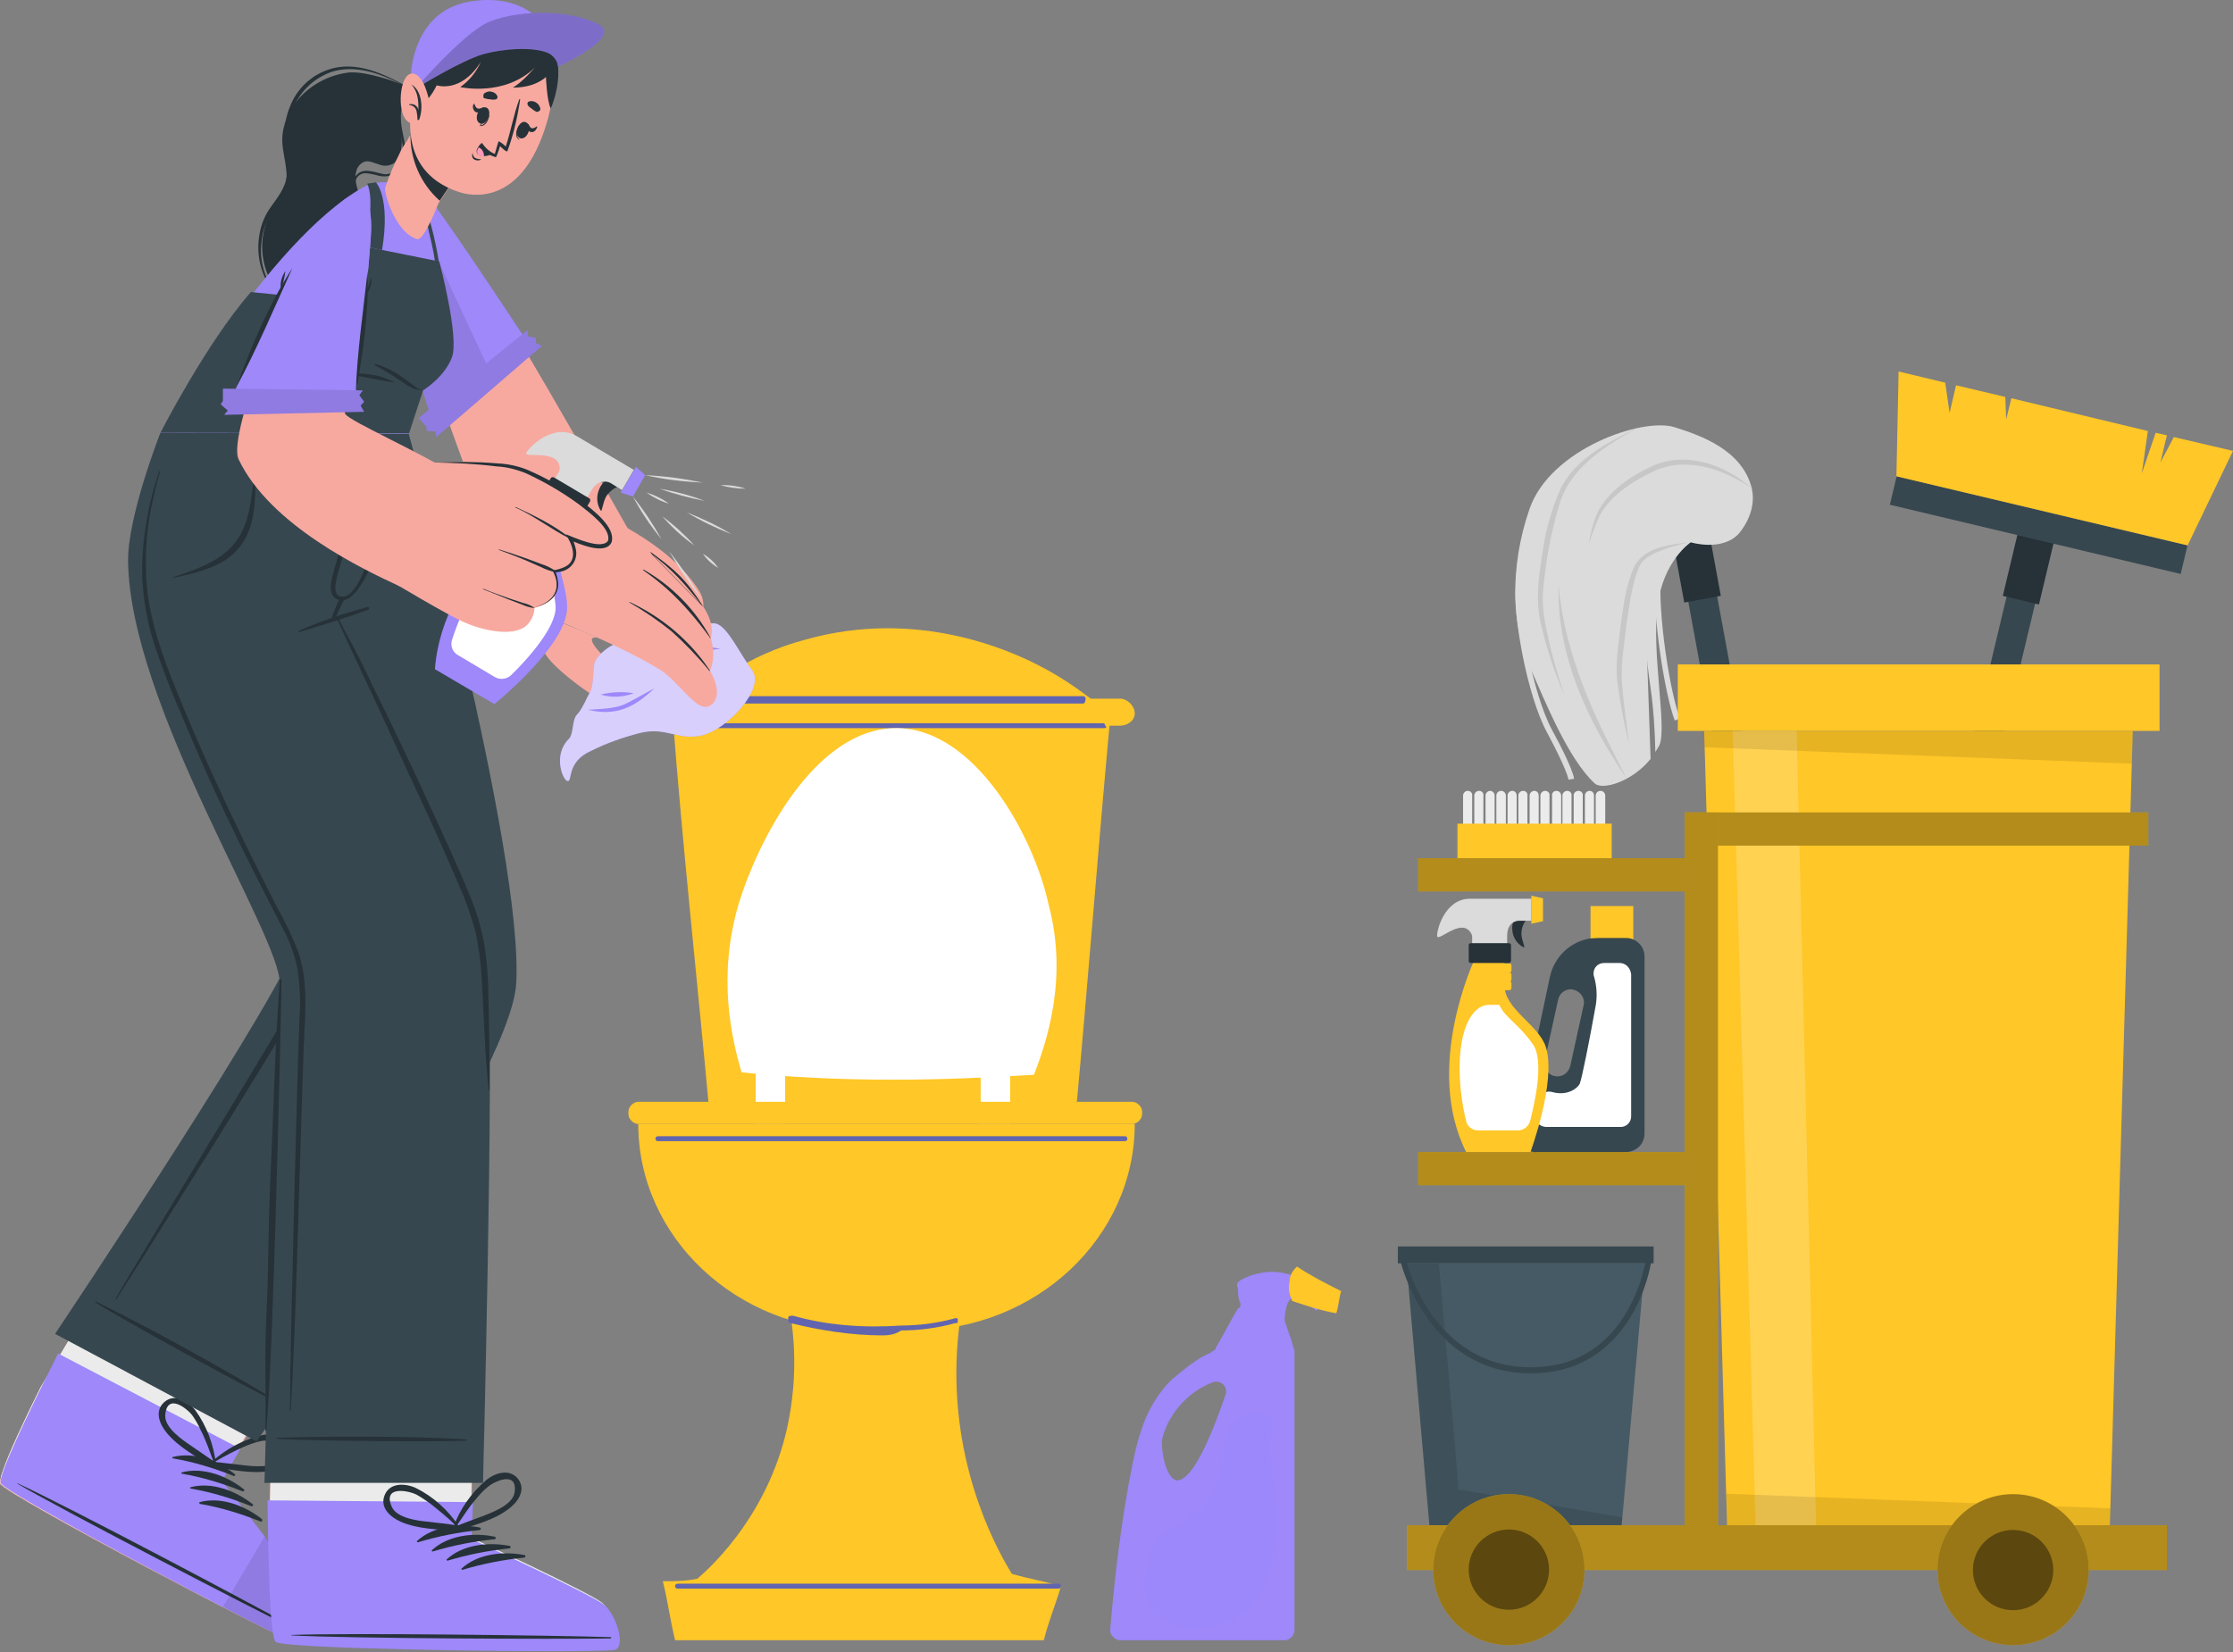 <svg xmlns="http://www.w3.org/2000/svg" width="631" height="467" viewBox="0 0 631 467" fill="none"><rect x="0" y="0" width="631" height="467" fill="#808080" stroke="none"/><path d="M200.499 314.907H303.988C307.461 277.383 310.239 240.554 313.712 203.031C272.733 203.031 231.06 202.336 190.081 202.336C192.859 239.165 197.026 276.688 200.499 314.907Z" fill="#FFC727"></path><path d="M187.303 205.115H316.49C318.574 205.115 320.657 203.725 320.657 201.641C320.657 199.556 318.574 197.471 316.49 197.471H187.303C185.219 197.471 183.135 198.861 183.135 200.946C183.135 203.031 185.219 205.115 187.303 205.115Z" fill="#FFC727"></path><path d="M311.628 200.251C307.461 196.777 301.21 191.912 292.875 187.743C285.929 184.269 259.536 171.761 227.587 180.794C211.612 184.964 199.805 193.997 192.859 200.251H311.628Z" fill="#FFC727"></path><path d="M281.068 341.312C276.9 349.651 272.038 362.854 270.649 378.836C267.871 411.496 280.373 435.817 285.929 444.85C290.791 446.24 294.959 446.935 299.821 448.324C298.431 453.189 296.348 458.053 294.959 463.612C260.231 463.612 225.503 463.612 190.775 463.612C189.386 458.053 188.692 452.494 187.303 446.935C190.775 446.935 193.554 446.935 197.026 446.24C201.194 442.765 219.252 426.088 223.419 398.293C228.281 367.023 214.39 344.092 211.612 339.923C235.227 340.618 258.147 341.312 281.068 341.312Z" fill="#FFC727"></path><path d="M299.126 449.019H191.47C190.775 449.019 190.775 448.324 190.775 448.324C190.775 447.63 191.47 447.63 191.47 447.63H299.126C299.821 447.63 299.821 448.324 299.821 448.324C299.821 448.324 299.821 449.019 299.126 449.019Z" fill="#6165AF"></path><path d="M277.118 317.595H285.453V301.613H277.118V317.595Z" fill="white"></path><path d="M213.535 317.595H221.869V301.613H213.535V317.595Z" fill="white"></path><path d="M311.628 205.81H194.943C194.248 205.81 194.248 205.81 194.248 205.115C194.248 204.42 194.943 204.42 194.943 204.42H311.628C312.323 204.42 312.323 205.115 312.323 205.115C313.017 205.81 312.323 205.81 311.628 205.81Z" fill="#6165AF"></path><path d="M306.072 198.861H199.11C198.415 198.861 198.415 198.166 198.415 198.166C198.415 198.166 198.415 196.777 199.11 196.777H306.072C306.766 196.777 306.766 197.472 306.766 197.472C306.766 197.472 306.766 198.861 306.072 198.861Z" fill="#6165AF"></path><path d="M208.834 255.147C202.583 275.993 206.75 293.365 209.528 303.094C222.725 304.483 237.311 305.178 252.591 305.178C267.177 305.178 280.373 304.483 292.181 303.789C295.653 294.755 301.904 276.688 296.348 255.842C292.181 236.385 275.511 205.81 253.285 205.81C229.671 205.81 213.696 239.164 208.834 255.147Z" fill="white"></path><path d="M180.357 317.686H319.963C321.352 317.686 322.741 316.297 322.741 314.907V314.212C322.741 312.822 321.352 311.432 319.963 311.432H180.357C178.968 311.432 177.579 312.822 177.579 314.212V314.907C177.579 316.297 178.968 317.686 180.357 317.686Z" fill="#FFC727"></path><path d="M320.657 317.686C320.657 349.651 292.875 376.057 258.147 376.057H242.867C208.139 376.057 180.357 349.651 180.357 317.686H320.657Z" fill="#FFC727"></path><path d="M249.118 377.446C240.783 377.446 231.754 376.057 223.419 373.972C222.725 373.972 222.725 373.277 222.725 372.582C222.725 371.887 223.419 371.887 224.114 371.887C233.838 374.667 244.256 375.362 254.674 374.667C259.536 374.667 265.093 373.972 269.955 372.582C270.649 372.582 270.649 372.582 270.649 373.277C270.649 373.972 270.649 373.972 269.955 373.972C265.093 375.362 259.536 376.057 254.674 376.057C252.591 377.446 250.507 377.446 249.118 377.446Z" fill="#6165AF"></path><path d="M317.879 322.55H185.913C185.219 322.55 185.219 321.856 185.219 321.856C185.219 321.161 185.913 321.161 185.913 321.161H317.879C318.574 321.161 318.574 321.856 318.574 321.856C318.574 321.856 318.574 322.55 317.879 322.55Z" fill="#6165AF"></path><path d="M365.803 460.832V381.616C365.109 380.226 365.109 378.836 364.414 377.446L363.025 373.277C363.025 373.277 363.025 367.718 365.109 367.023C365.803 367.023 366.498 367.023 368.582 368.413C369.971 369.108 371.36 369.803 372.054 370.497C373.444 368.413 374.138 365.633 373.444 364.243C372.749 363.549 372.054 363.549 369.971 362.854C366.498 362.159 365.109 360.074 363.72 360.074C358.858 358.684 353.996 360.074 351.218 361.464C349.829 362.159 349.134 362.854 349.829 364.243C349.829 365.633 349.829 367.023 350.523 368.413C350.523 369.108 350.523 369.803 349.829 369.803C347.745 373.277 345.661 377.446 343.578 380.921C343.578 381.616 342.883 381.616 342.189 382.31C338.716 383.7 335.243 386.48 331.076 389.954C323.436 397.598 321.352 406.631 319.268 417.75C317.185 428.868 315.101 443.46 313.712 460.832C313.712 462.222 315.101 463.612 316.49 463.612H363.025C364.414 463.612 365.803 462.222 365.803 460.832ZM342.883 390.649C344.967 389.954 347.05 392.039 346.356 394.123C339.41 414.275 335.243 418.444 332.465 418.444C329.687 417.749 328.297 411.496 328.297 407.326C329.687 400.377 335.243 393.429 342.883 390.649Z" fill="#9E88FA"></path><path d="M365.109 367.718C369.276 369.108 373.444 370.497 377.611 371.192C378.305 369.108 378.305 367.023 379 364.938C374.833 362.854 370.665 360.769 366.498 357.99C365.803 358.684 364.414 360.074 364.414 362.159C363.72 365.633 365.109 367.023 365.109 367.718Z" fill="#FFC727"></path><path opacity="0.51" d="M359.553 403.852C356.774 413.58 364.414 426.783 358.858 443.46C357.469 447.629 356.08 451.104 353.302 454.578C345.661 461.527 331.076 462.222 325.519 455.273C322.047 450.409 323.436 442.765 325.519 437.901C329.687 429.562 336.632 431.647 342.189 422.614C347.745 413.58 343.578 405.242 349.829 401.072C352.607 398.988 357.469 398.293 358.858 400.377C360.247 401.767 359.553 403.157 359.553 403.852Z" fill="#9E88FA"></path><path d="M122.901 59.821C136.612 75.878 176.385 148.013 179.473 152.954C183.673 159.501 148.593 175.558 146.247 170.741C144.764 167.653 112.402 85.019 110.797 65.75C109.438 48.581 117.59 53.645 122.901 59.821Z" fill="#F7A9A0"></path><path d="M168.974 180.252C166.751 179.881 166.504 180.993 169.221 184.081C171.938 187.169 185.155 196.556 181.449 200.879C177.744 205.203 159.34 191.492 155.14 186.304C151.064 180.993 146.247 170.988 146.247 170.988C150.446 172.841 160.822 176.67 168.974 180.252Z" fill="#F7A9A0"></path><path d="M174.285 181.857C171.568 182.722 168.109 185.81 167.862 188.033C167.615 190.257 167.615 194.086 166.751 195.568C165.886 197.05 164.527 200.509 163.045 201.991C161.563 203.473 162.18 207.549 160.698 208.908C156.128 213.478 159.092 220.766 160.451 220.766C161.81 220.766 160.081 215.331 166.998 212.243C171.444 210.02 176.015 208.414 180.832 207.179C188.366 205.326 191.701 209.526 198.619 207.796C205.536 206.067 216.282 194.58 212.576 189.516C208.871 184.451 205.659 177.287 202.448 176.299C199.236 175.311 187.255 180.375 185.031 180.869C182.808 181.363 177.991 180.746 174.285 181.857Z" fill="#9E88FA"></path><path opacity="0.6" d="M174.285 181.857C171.568 182.722 168.109 185.81 167.862 188.033C167.615 190.257 167.615 194.086 166.751 195.568C165.886 197.05 164.527 200.509 163.045 201.991C161.563 203.473 162.18 207.549 160.698 208.908C156.128 213.478 159.092 220.766 160.451 220.766C161.81 220.766 160.081 215.331 166.998 212.243C171.444 210.02 176.015 208.414 180.832 207.179C188.366 205.326 191.701 209.526 198.619 207.796C205.536 206.067 216.282 194.58 212.576 189.516C208.871 184.451 205.659 177.287 202.448 176.299C199.236 175.311 187.255 180.375 185.031 180.869C182.808 181.363 177.991 180.746 174.285 181.857Z" fill="white"></path><path d="M166.133 200.632C169.345 200.385 172.927 200.385 176.015 199.274C179.103 197.915 181.944 196.062 184.908 194.58C179.103 200.015 174.162 202.485 166.133 200.632Z" fill="#9E88FA"></path><path d="M189.108 181.857C193.925 183.093 198.742 182.475 203.559 183.34C198.742 184.081 193.431 184.698 189.108 181.857Z" fill="#9E88FA"></path><path d="M169.715 196.309C172.803 195.568 176.015 195.445 179.103 195.939C176.138 197.05 172.803 197.297 169.715 196.309Z" fill="#9E88FA"></path><path d="M163.169 142.084C175.026 147.766 189.725 154.683 197.507 166.912C198.372 168.27 198.866 169.876 198.742 171.482C202.324 176.917 200.842 180.252 200.842 180.252C202.571 186.304 200.595 189.516 200.595 189.516C200.595 189.516 204.671 195.939 201.212 199.027C197.383 202.609 192.319 192.851 186.267 189.145C172.433 180.746 150.446 172.717 146.247 170.741L163.169 142.084Z" fill="#F7A9A0"></path><path d="M177.991 170.37C182.067 172.717 186.02 175.435 189.725 178.399C193.554 181.858 197.136 185.563 200.471 189.639C200.471 189.639 200.595 189.763 200.595 189.639C200.595 189.639 200.718 189.516 200.595 189.516C195.037 181.116 187.255 174.57 178.114 170.247C177.867 170 177.744 170.247 177.991 170.37Z" fill="#263238"></path><path d="M181.82 161.23C185.649 163.947 192.196 168.641 200.718 180.375H200.842C196.519 172.347 189.972 165.677 182.067 161.106C181.696 160.859 181.573 161.106 181.82 161.23Z" fill="#263238"></path><path d="M183.92 156.413C190.219 161.23 193.554 165.059 198.619 171.482L183.92 156.413ZM198.742 171.482C193.678 163.577 190.96 161.23 184.043 156.166C183.796 155.919 183.673 156.166 183.92 156.289L198.742 171.482Z" fill="#263238"></path><path d="M149.334 97.124L122.407 119.604C122.407 119.604 111.538 89.218 110.055 66.367C108.944 48.457 114.749 46.728 123.519 58.956C132.289 71.184 149.334 97.124 149.334 97.124Z" fill="#9E88FA"></path><path opacity="0.1" d="M138.835 105.893L122.407 119.604C122.407 119.604 111.538 89.218 110.055 66.367C109.438 57.103 110.797 52.163 113.39 51.298L138.835 105.893Z" fill="black"></path><path d="M153.164 97.741L123.272 123.557L123.149 121.951L120.555 121.827V120.716L118.331 118.122L149.088 93.294L149.211 95.024L151.434 95.518V97L153.164 97.741Z" fill="#9E88FA"></path><path opacity="0.1" d="M153.164 97.741L123.272 123.557L123.149 121.951L120.555 121.827V120.716L118.331 118.122L149.088 93.294L149.211 95.024L151.434 95.518V97L153.164 97.741Z" fill="black"></path><path d="M41.255 343.05L11.487 392.21C6.67 402.092 2.594 410.985 0.865 415.679C0.865 415.679 0.865 415.679 0.865 415.803C0.371 416.914 0 418.026 0 419.261V419.385C1.976 422.843 80.411 463.851 83.622 464.345C86.834 464.84 88.563 455.699 86.834 451.747C85.105 447.794 62.007 418.643 62.007 418.643L91.281 369.236L41.255 343.05Z" fill="#F7A9A0"></path><path d="M86.957 451.623C88.687 455.576 87.081 464.716 83.869 464.222C80.658 463.728 2.223 422.72 0.123 419.261C0.123 419.261 0.123 419.261 0.123 419.138C0.123 417.902 0.37 416.791 0.865 415.679C0.865 415.679 0.865 415.679 0.865 415.555C2.47 410.862 6.546 401.968 11.487 392.087C11.487 392.087 16.181 384.182 21.863 374.794L41.255 342.803L91.404 368.865L71.764 402.339L62.13 418.52C62.13 418.52 85.105 447.547 86.957 451.623Z" fill="#F7A9A0"></path><path d="M83.746 464.222C80.534 463.728 2.1 422.72 0.123 419.261C0.123 419.261 0.123 419.261 0.123 419.137C0.123 417.902 0.37 416.791 0.865 415.679C0.865 415.679 0.865 415.679 0.865 415.555C2.47 410.862 6.546 401.968 11.487 392.087C11.487 392.087 16.181 384.182 21.863 374.794L71.888 401.598L62.006 418.273C62.006 418.273 84.981 447.423 86.834 451.376C88.686 455.329 86.957 464.716 83.746 464.222Z" fill="#EBEBEB"></path><path d="M84.487 464.84C82.387 464.469 48.79 447.053 24.704 433.836C19.145 430.748 14.081 427.907 10.005 425.561C4.447 422.349 0.741 420.002 0.247 419.261C-0.741 417.655 7.411 400.486 16.428 382.576L67.935 409.503L62.748 418.644C62.748 418.644 85.846 448.165 87.698 452.241C89.551 456.317 87.698 465.334 84.487 464.84Z" fill="#9E88FA"></path><path d="M84.981 461.011C71.888 453.723 18.528 425.437 4.941 419.261C4.817 419.261 4.817 419.261 4.941 419.385C17.787 426.919 71.394 454.711 84.858 461.258C85.228 461.381 85.228 461.258 84.981 461.011Z" fill="#263238"></path><path d="M66.206 416.544C61.512 412.838 54.719 410.244 48.79 411.85C48.543 411.85 48.666 412.221 48.913 412.221C54.719 413.209 60.401 414.938 65.959 417.161C66.206 417.285 66.33 417.161 66.453 417.038C66.577 416.914 66.33 416.667 66.206 416.544Z" fill="#263238"></path><path d="M68.8 420.867C64.106 417.161 57.313 414.567 51.384 416.173C51.137 416.173 51.26 416.544 51.384 416.544C57.189 417.532 62.871 419.261 68.43 421.484C68.677 421.608 68.924 421.484 69.047 421.361C69.047 421.237 68.924 420.867 68.8 420.867Z" fill="#263238"></path><path d="M71.27 425.066C66.577 421.361 59.783 418.767 53.854 420.373C53.607 420.373 53.731 420.743 53.854 420.743C59.66 421.731 65.341 423.461 70.9 425.684C71.147 425.808 71.394 425.684 71.517 425.56C71.517 425.437 71.517 425.19 71.27 425.066Z" fill="#263238"></path><path d="M73.864 429.266C69.171 425.56 62.377 422.967 56.448 424.572C56.201 424.572 56.325 424.943 56.448 425.066C62.254 426.055 67.935 427.784 73.494 430.007C73.741 430.131 73.988 430.007 74.111 429.884C74.111 429.637 74.111 429.39 73.864 429.266Z" fill="#263238"></path><path d="M82.14 409.627C81.522 405.674 77.076 404.933 73.988 405.674C68.677 406.909 63.736 409.627 59.66 413.332C59.536 413.332 59.536 413.456 59.66 413.579C59.413 413.95 59.536 414.32 59.907 414.567C60.03 414.567 60.03 414.691 60.154 414.691C65.341 415.308 70.776 416.667 75.964 415.803C78.929 415.185 82.758 413.209 82.14 409.627ZM68.182 414.073C65.712 413.826 63.118 413.456 60.648 413.209C63.365 411.603 66.206 410.121 69.047 408.885C70.406 408.268 71.888 407.774 73.37 407.403C75.594 406.786 83.375 407.033 79.423 412.344C77.323 415.185 71.147 414.444 68.182 414.073Z" fill="#263238"></path><path d="M47.061 404.933C50.396 409.009 55.337 411.603 59.66 414.444C60.03 414.691 60.401 414.444 60.648 414.197C60.648 414.073 60.648 414.073 60.771 413.95C60.895 413.95 61.018 413.95 61.018 413.826C60.401 408.391 58.424 403.08 55.213 398.633C53.237 396.039 49.408 393.692 46.443 396.286C43.479 398.88 45.208 402.709 47.061 404.933ZM46.69 399.992C47.184 393.445 53.113 398.263 54.472 400.239C55.337 401.474 56.078 402.833 56.695 404.192C58.177 407.033 59.166 409.997 60.277 412.961C58.177 411.479 56.078 410.12 53.978 408.638C51.631 407.033 46.443 403.574 46.69 399.992Z" fill="#263238"></path><path opacity="0.1" d="M84.487 464.84C83.499 464.716 74.606 460.269 62.995 454.217L74.853 434.207C80.781 441.989 86.834 450.141 87.698 452.117C89.428 456.07 87.698 465.334 84.487 464.84Z" fill="black"></path><path d="M15.563 377.018L72.506 407.403C72.506 407.403 144.394 304.882 145.876 277.955C147.976 240.9 115.49 122.568 115.49 122.568L65.465 122.321C65.465 122.321 86.093 243.741 84.363 264.492C83.499 275.485 15.563 377.018 15.563 377.018Z" fill="#37474F"></path><path d="M77.57 395.669C74.606 393.569 47.678 377.882 27.051 367.877C26.927 367.877 26.927 367.877 26.927 368.001V368.124C33.103 372.2 73.494 394.31 77.446 395.916C77.446 395.916 77.693 395.792 77.57 395.669Z" fill="#263238"></path><path d="M91.404 238.553C89.057 220.766 86.463 202.979 83.499 185.316C80.534 167.653 77.446 149.743 73.741 132.203C73.247 130.103 72.876 127.88 72.382 125.78C72.382 125.656 72.259 125.533 72.135 125.533C72.012 125.533 71.888 125.656 71.888 125.78C74.976 143.32 78.188 160.736 81.028 178.275C83.869 195.815 86.587 213.355 88.934 231.018C89.551 235.341 90.045 239.788 90.663 244.111C91.281 248.558 91.775 253.128 91.898 257.698C92.022 262.021 91.281 266.345 89.675 270.421C88.069 274.373 86.093 278.202 83.869 281.908C74.729 297.348 33.597 365.16 32.609 367.136C32.486 367.26 32.733 367.383 32.856 367.26C42.738 351.943 73.247 303.153 82.511 287.343C86.71 280.179 91.528 273.015 92.886 264.739C94.369 256.092 92.516 247.076 91.404 238.553Z" fill="#263238"></path><path d="M77.323 376.523L76.088 434.33C76.211 445.447 76.582 455.082 77.323 460.022C77.323 460.022 77.323 460.022 77.323 460.146C77.323 461.381 77.693 462.493 78.188 463.604L78.311 463.728C81.646 465.951 170.086 467.063 173.174 466.075C176.262 465.087 173.668 456.193 170.209 453.352C166.751 450.511 133.153 434.948 133.153 434.948L133.895 377.141L77.323 376.523Z" fill="#F7A9A0"></path><path d="M173.05 465.951C169.962 466.939 81.522 465.828 78.188 463.604V463.481C77.693 462.369 77.323 461.258 77.323 460.022V459.899C76.705 454.958 76.335 445.2 76.088 434.083C76.088 434.083 76.211 426.055 76.458 416.05L133.277 415.926L133.03 434.577C133.03 434.577 166.627 450.141 170.086 452.982C173.544 455.823 176.262 464.963 173.05 465.951Z" fill="#EBEBEB"></path><path d="M173.791 466.322C171.815 466.939 133.895 466.816 106.35 465.951C99.927 465.828 94.121 465.581 89.428 465.334C83.005 464.963 78.558 464.592 77.941 464.098C76.335 463.11 75.841 444.088 75.594 424.078L133.648 424.572L133.277 435.071C133.277 435.071 167.245 450.758 170.703 453.599C174.162 456.44 176.879 465.334 173.791 466.322Z" fill="#9E88FA"></path><path d="M172.556 462.74C157.61 462.245 97.209 461.504 82.387 462.122C82.264 462.122 82.264 462.246 82.387 462.246C97.209 463.11 157.61 463.357 172.556 463.11C172.803 462.987 172.803 462.74 172.556 462.74Z" fill="#263238"></path><path d="M135.5 431.736C129.572 430.625 122.407 431.366 117.837 435.566C117.714 435.689 117.837 435.936 118.084 435.936C123.766 434.207 129.572 433.095 135.5 432.478C135.748 432.478 135.871 432.231 135.871 431.984C135.748 431.86 135.624 431.736 135.5 431.736Z" fill="#263238"></path><path d="M139.7 434.33C133.771 433.095 126.607 433.96 122.037 438.159C121.913 438.283 122.037 438.53 122.284 438.53C127.966 436.801 133.771 435.689 139.7 435.071C139.947 435.071 140.07 434.948 140.07 434.701C140.07 434.454 139.947 434.33 139.7 434.33Z" fill="#263238"></path><path d="M143.9 436.924C137.971 435.813 130.807 436.554 126.236 440.753C126.113 440.877 126.236 441.124 126.483 441.124C132.165 439.395 137.971 438.283 143.9 437.665C144.147 437.665 144.27 437.542 144.27 437.295C144.27 437.048 144.147 436.924 143.9 436.924Z" fill="#263238"></path><path d="M148.099 439.518C142.17 438.407 135.006 439.148 130.436 443.347C130.313 443.471 130.436 443.718 130.683 443.718C136.365 441.989 142.17 440.877 148.099 440.259C148.346 440.259 148.47 440.012 148.47 439.765C148.47 439.642 148.346 439.518 148.099 439.518Z" fill="#263238"></path><path d="M146.494 418.15C144.147 414.938 139.824 416.297 137.353 418.397C133.154 421.979 129.942 426.549 128.089 431.737C128.089 431.86 128.089 431.86 128.213 431.984C128.213 432.478 128.583 432.972 129.077 432.725C134.018 430.995 139.453 429.76 143.653 426.549C146.247 424.696 148.717 421.237 146.494 418.15ZM136.118 428.649C133.771 429.513 131.301 430.378 128.954 431.366C130.807 428.772 132.412 426.055 134.512 423.708C135.5 422.473 136.489 421.361 137.724 420.373C139.453 418.767 146.494 415.432 145.382 421.979C144.764 425.437 138.959 427.537 136.118 428.649Z" fill="#263238"></path><path d="M113.267 430.131C118.084 432.231 123.643 432.231 128.83 432.725C129.324 432.725 129.571 432.231 129.571 431.736C129.695 431.736 129.695 431.613 129.695 431.489C126.731 426.919 122.531 423.09 117.59 420.62C114.749 419.261 110.179 418.891 108.697 422.596C107.215 426.178 110.426 428.896 113.267 430.131ZM110.673 425.808C108.079 419.755 115.614 421.361 117.714 422.473C119.072 423.214 120.308 424.078 121.543 424.943C124.013 426.919 126.484 428.896 128.707 431.119C126.236 430.625 123.643 430.501 121.172 430.131C118.208 429.884 112.032 429.143 110.673 425.808Z" fill="#263238"></path><path d="M115.49 122.568C115.12 123.68 96.962 173.458 95.233 174.323C93.257 175.187 135.5 246.087 137.971 278.943C139.576 299.942 136.488 419.138 136.488 419.138H74.729C74.729 419.138 77.693 312.047 79.052 278.079C79.546 264.986 36.685 199.397 36.191 158.636C36.068 145.79 45.331 122.321 45.331 122.321L115.49 122.568Z" fill="#37474F"></path><path d="M79.546 277.214C79.546 276.72 79.176 276.473 79.052 277.091C77.694 295.495 77.323 313.652 76.458 332.057C75.594 350.461 76.088 354.784 75.223 373.189C74.729 383.564 75.223 393.94 74.976 404.315C74.976 404.439 75.1 404.439 75.1 404.439C75.1 404.439 75.223 404.439 75.223 404.315C77.199 386.034 79.423 287.59 79.546 277.214Z" fill="#263238"></path><path d="M137.971 279.685C137.847 275.114 137.477 270.668 136.736 266.221C135.871 261.898 134.636 257.575 132.906 253.499C129.448 244.852 125.495 236.576 121.666 228.177C117.837 219.778 113.761 211.255 109.685 202.732C107.338 198.039 104.991 193.221 102.768 188.528C100.421 183.71 97.827 179.14 95.357 174.323C95.357 174.199 95.233 174.199 95.11 174.199C94.986 174.199 94.986 174.323 94.986 174.446C98.939 182.969 102.891 191.492 106.844 199.891C110.797 208.414 114.626 216.937 118.578 225.336C122.531 233.736 126.236 242.135 129.819 250.534C131.671 254.61 133.03 258.686 134.265 263.01C135.253 267.456 135.871 271.903 136.118 276.473C136.736 286.972 136.983 297.595 138.094 308.094C138.094 308.218 138.341 308.218 138.341 308.094C138.341 298.83 138.218 289.196 137.971 279.685Z" fill="#263238"></path><path d="M131.918 406.909C128.336 406.415 101.039 405.55 78.188 406.415C78.064 406.415 78.064 406.539 78.064 406.539C78.064 406.539 78.064 406.662 78.188 406.662C85.599 407.28 127.719 407.65 131.918 407.156C132.042 407.156 132.165 407.033 131.918 406.909Z" fill="#263238"></path><path d="M103.756 171.605C97.21 173.335 90.663 175.558 84.487 178.275C84.24 178.399 84.364 178.77 84.611 178.646C91.034 176.67 97.704 174.693 104.003 172.347C104.25 172.223 104.374 172.099 104.25 171.852C104.25 171.605 104.003 171.482 103.756 171.605Z" fill="#263238"></path><path d="M109.932 129.362C109.932 129.115 109.561 129.115 109.561 129.238C108.82 136.65 107.709 143.073 106.35 149.866C105.732 153.078 101.409 170.37 95.974 168.517C95.11 168.27 94.739 167.282 94.739 165.8C94.986 163.947 95.357 162.218 95.974 160.489C96.963 156.907 97.827 153.201 98.568 149.496C99.927 142.578 100.545 135.661 100.545 128.621C100.545 128.497 100.421 128.497 100.297 128.497C100.174 128.497 100.174 128.621 100.174 128.621C99.309 138.255 97.827 147.89 95.48 157.277C94.369 161.847 91.281 168.517 95.974 169.629C100.668 170.741 105.115 159.624 106.103 156.536C108.573 147.643 109.932 138.502 109.932 129.362Z" fill="#263238"></path><path d="M96.098 169.011C95.48 170.123 94.986 171.358 94.492 172.594C93.998 173.582 93.751 174.57 93.627 175.558C93.627 175.682 93.751 175.805 93.874 175.805C93.874 175.805 93.998 175.805 93.998 175.682C94.616 174.817 95.233 173.952 95.604 172.841C96.098 171.729 96.715 170.617 97.21 169.629C97.333 169.259 97.21 168.888 96.963 168.764C96.715 168.641 96.221 168.764 96.098 169.011Z" fill="#263238"></path><path d="M85.846 295.372C86.216 286.602 87.204 277.461 84.24 268.938C82.634 264.862 80.781 260.786 78.558 256.957C76.458 252.881 74.358 248.681 72.259 244.482C63.983 227.807 56.201 211.008 49.284 193.715C45.949 185.44 42.985 176.917 41.749 168.023C40.638 158.636 41.255 149.249 43.479 140.108C43.973 137.761 44.59 135.538 45.208 133.315C45.208 133.191 45.208 133.191 45.084 133.191C44.961 133.191 44.961 133.191 44.961 133.315C41.996 141.961 40.391 150.978 40.144 160.118C40.144 168.888 41.749 177.534 44.837 185.687C47.802 194.333 51.507 202.609 55.09 211.008C58.795 219.654 62.748 228.177 66.824 236.577C70.9 244.976 75.223 253.252 79.423 261.527C81.646 265.48 83.252 269.68 84.116 274.126C84.734 278.696 84.981 283.267 84.611 287.96C83.869 307.353 82.264 371.83 82.017 391.222C82.017 393.693 82.017 396.163 81.893 398.633C81.893 398.757 82.017 398.757 82.017 398.757C82.14 398.757 82.14 398.633 82.14 398.633C83.499 378.994 85.105 314.641 85.846 295.372Z" fill="#263238"></path><path d="M72.012 135.167C72.012 135.044 71.764 135.044 71.764 135.167C71.023 140.479 70.653 146.037 68.059 150.854C65.712 155.301 61.636 158.142 57.066 160.118C54.472 161.23 51.754 162.218 49.037 163.083C48.913 163.083 48.913 163.206 48.913 163.206C48.913 163.33 49.037 163.33 49.037 163.33C54.101 162.218 59.289 161.106 63.736 158.265C68.43 155.177 70.9 150.36 71.641 144.802C72.135 141.59 72.259 138.379 72.012 135.167Z" fill="#263238"></path><path d="M117.714 25.606C117.096 25.853 116.478 26.1 115.984 26.471C113.637 28.323 113.143 31.535 113.143 34.376C113.267 37.34 114.008 40.552 113.02 43.516C112.773 44.751 112.032 45.739 110.92 46.357C109.685 46.975 108.326 46.975 107.091 46.481C105.732 46.11 104.25 45.245 102.891 45.739C101.78 46.234 100.915 47.222 100.668 48.457C99.803 51.421 101.656 54.509 102.027 57.35C102.397 60.438 101.78 63.65 100.421 66.491C99.062 69.085 96.962 71.184 94.368 72.667C93.133 73.408 91.775 73.902 90.416 74.149C88.81 74.519 87.204 74.519 85.722 74.766C84.24 74.89 82.758 75.755 81.893 76.99C81.275 77.978 81.275 82.425 84.487 86.748C84.734 86.995 84.116 87.489 83.746 87.242C83.128 86.871 82.387 86.377 81.77 85.883C76.582 81.683 73.741 75.137 74.111 68.467C74.358 64.885 75.47 61.426 77.323 58.462C78.435 56.856 79.423 55.127 80.287 53.398C80.905 51.792 81.152 50.063 80.905 48.333C80.658 44.998 79.546 41.787 79.793 38.452C80.04 35.487 81.152 32.523 82.758 30.053C86.216 24.865 91.898 21.406 98.198 20.542C104.374 19.677 118.084 25.482 117.714 25.606Z" fill="#263238"></path><path d="M117.59 25.729C116.355 26.224 115.243 26.965 114.378 27.953C113.637 28.817 113.143 29.929 112.896 31.164C112.526 33.758 112.773 36.352 113.39 38.822C113.884 41.169 114.131 43.763 113.143 46.11C112.773 47.098 112.032 47.963 111.167 48.581C110.179 49.198 108.944 49.445 107.832 49.075C105.732 48.704 103.138 47.469 101.162 49.075C99.186 50.68 99.68 53.521 99.927 55.621C100.544 60.809 102.15 67.479 97.827 71.555C95.48 73.531 92.639 75.013 89.675 75.631C87.575 76.125 84.981 76.866 83.993 79.09C83.993 79.213 84.116 79.213 84.116 79.09C85.105 76.866 87.945 76.619 90.045 76.125C92.639 75.631 94.986 74.519 97.209 73.037C99.309 71.555 100.791 69.208 101.162 66.614C101.532 64.02 101.532 61.303 101.038 58.709C100.791 57.35 100.544 55.992 100.421 54.633C100.174 53.398 100.297 52.163 100.544 50.927C100.915 49.692 102.027 48.951 103.385 48.951C104.62 49.075 105.856 49.322 107.091 49.692C108.203 49.939 109.314 49.939 110.426 49.569C111.291 49.198 112.032 48.704 112.649 47.963C114.008 46.357 114.626 44.257 114.502 42.157C114.378 39.193 113.267 36.352 113.267 33.388C112.896 30.176 114.749 27.212 117.713 26.1C117.837 26.1 117.837 25.977 117.837 25.853C117.713 25.729 117.59 25.606 117.59 25.729Z" fill="#263238"></path><path d="M95.974 18.936C89.675 19.8 84.363 24 82.016 29.929C80.658 33.141 80.164 36.599 80.534 40.058C80.781 43.269 81.522 46.481 81.028 49.816C80.534 53.398 78.187 56.115 76.211 58.956C74.605 61.303 73.617 64.02 73.247 66.738C72.382 72.172 73.741 77.731 77.076 82.178C77.446 82.672 77.94 83.289 78.434 83.783H78.558V83.66C74.976 79.46 73.247 74.025 73.864 68.591C74.111 65.873 74.852 63.403 76.211 61.056C77.817 58.215 80.164 55.745 81.399 52.657C82.511 49.692 82.263 46.604 81.893 43.516C81.275 40.305 81.275 36.846 81.893 33.635C83.252 27.459 87.698 22.394 93.751 20.294C100.544 18.195 107.461 20.789 113.514 23.877C114.255 24.247 115.12 24.741 115.861 25.112C115.984 25.112 115.984 24.988 115.984 24.988C109.685 21.53 103.015 18.071 95.974 18.936Z" fill="#263238"></path><path d="M119.937 22.642C119.196 21.9 118.084 21.653 116.972 22.024C116.355 22.394 114.626 27.706 115.367 28.941C116.108 30.176 118.455 29.188 118.455 29.188L119.937 22.642Z" fill="#9E88FA"></path><path d="M45.331 122.321L115.49 122.568L119.443 110.464C119.443 110.464 126.731 106.264 127.595 98.482C128.213 91.936 120.802 60.932 120.184 59.08C117.343 51.545 107.956 49.939 102.644 52.904C75.347 68.344 45.331 122.321 45.331 122.321Z" fill="#9E88FA"></path><path d="M45.331 122.321C45.331 122.321 58.425 96.753 70.9 82.548C70.9 82.548 89.922 84.524 93.38 84.524C96.839 84.524 103.262 69.702 103.262 69.702L124.137 73.902C124.137 73.902 129.818 95.271 127.719 100.952C125.619 106.634 119.566 110.34 119.566 110.34L115.614 122.445L45.331 122.321Z" fill="#37474F"></path><path d="M105.979 102.805C108.326 103.546 110.549 104.535 112.649 105.893C113.761 106.634 114.749 107.376 115.737 108.117C116.231 108.487 116.725 108.858 117.219 109.228C117.714 109.599 118.331 109.969 118.949 110.093V110.216C118.331 110.216 117.837 110.093 117.219 109.969C116.725 109.722 116.108 109.475 115.614 109.228C114.502 108.611 113.514 107.746 112.402 107.129C110.302 105.646 108.079 104.411 105.856 103.176L105.979 102.805Z" fill="#263238"></path><path d="M99.803 105.646C101.78 105.523 103.756 105.646 105.609 106.017C106.597 106.14 107.461 106.387 108.45 106.758L109.808 107.252C110.302 107.499 110.796 107.746 111.291 107.993V108.117C110.796 107.993 110.302 107.993 109.808 107.87L108.45 107.623C107.461 107.499 106.473 107.252 105.609 107.129C103.756 106.758 101.78 106.387 99.927 106.017C99.68 106.017 99.68 105.646 99.803 105.646Z" fill="#263238"></path><path d="M103.262 69.702C103.262 69.702 106.103 56.486 103.756 51.916L106.226 51.545C106.226 51.545 110.426 55.745 107.956 70.69L103.262 69.702Z" fill="#37474F"></path><path d="M119.196 57.227C119.196 57.227 122.407 69.702 122.901 73.778L124.013 74.025C124.013 73.902 121.79 60.191 119.196 57.227Z" fill="#37474F"></path><path d="M108.82 53.151C108.573 54.633 111.661 65.626 117.837 67.602C119.813 68.22 123.889 57.474 123.889 57.474L124.384 56.733L131.177 46.604L121.296 33.141L119.813 31.288C119.813 31.288 118.208 34.252 116.108 37.834C115.984 37.958 115.984 38.205 115.861 38.328C115.737 38.452 115.614 38.699 115.49 38.946C115.243 39.44 114.873 40.058 114.502 40.552C114.131 41.046 114.008 41.416 113.761 41.787C113.514 42.157 113.267 42.652 113.02 43.146C111.414 46.357 109.932 49.692 108.82 53.151Z" fill="#F7A9A0"></path><path d="M115.984 37.834C115.861 44.998 118.825 51.916 124.26 56.733L131.054 46.604L121.172 33.141L119.69 31.288C119.69 31.164 118.084 34.129 115.984 37.834Z" fill="#263238"></path><path d="M153.658 37.34C146.617 57.597 133.648 55.745 129.324 54.139C125.372 52.78 112.032 47.592 116.973 26.594C121.913 5.596 133.524 2.631 142.788 5.349C152.052 8.066 160.698 17.083 153.658 37.34Z" fill="#F7A9A0"></path><path d="M151.434 31.535C151.064 31.288 150.57 31.041 150.199 30.67C149.705 30.3 149.334 30.176 149.087 29.559C148.964 29.188 149.087 28.817 149.458 28.694C150.076 28.447 150.817 28.57 151.434 28.941C152.052 29.312 152.422 29.806 152.67 30.547C152.793 31.041 152.546 31.411 152.052 31.535C151.805 31.659 151.558 31.659 151.434 31.535Z" fill="#263238"></path><path d="M137.106 27.829C137.6 27.953 138.094 28.076 138.588 28.076C139.082 28.2 139.7 28.2 140.194 28.076C140.441 27.953 140.688 27.582 140.565 27.212C140.318 26.594 139.7 26.1 139.082 25.977C138.465 25.729 137.724 25.853 137.106 26.224C136.735 26.347 136.488 26.841 136.612 27.212C136.488 27.582 136.735 27.829 137.106 27.829Z" fill="#263238"></path><path d="M138.218 32.4C138.218 32.4 138.094 32.4 138.094 32.523C137.724 34.005 136.982 35.487 135.5 35.487M135.624 35.611C137.23 35.858 138.094 33.882 138.341 32.4L135.624 35.611Z" fill="#263238"></path><path d="M137.477 30.423C135.253 29.559 133.647 34.005 135.624 34.87C137.6 35.735 139.329 31.288 137.477 30.423Z" fill="#263238"></path><path d="M136.488 30.423C135.994 30.547 135.5 30.794 135.006 30.67C134.512 30.547 134.265 29.929 134.018 29.311H133.895C133.4 30.053 133.648 31.164 134.389 31.658C135.13 32.029 136.118 31.535 136.612 30.794C136.735 30.67 136.735 30.3 136.488 30.423Z" fill="#263238"></path><path d="M146.741 35.364C146.741 35.364 146.864 35.487 146.741 35.487C146.123 36.846 145.629 38.452 146.741 39.44V39.564C145.258 38.699 145.876 36.599 146.741 35.364Z" fill="#263238"></path><path d="M148.47 34.499C150.693 35.24 149.088 39.687 146.988 39.069C144.888 38.328 146.617 33.882 148.47 34.499Z" fill="#263238"></path><path d="M149.334 35.117C149.581 35.487 149.828 36.105 150.199 36.229C150.57 36.352 151.187 36.105 151.681 35.734C151.805 35.734 151.805 35.734 151.805 35.858C151.558 36.723 150.94 37.464 150.076 37.34C149.211 37.217 148.964 36.229 149.087 35.364C148.964 35.117 149.211 34.993 149.334 35.117Z" fill="#263238"></path><path d="M133.524 43.269C133.647 43.763 133.771 44.381 134.265 44.628C134.759 44.875 135.253 44.998 135.871 44.998C135.871 44.998 135.994 45.122 135.871 45.122C135.253 45.492 134.389 45.369 133.895 44.998C133.4 44.628 133.277 43.887 133.524 43.269Z" fill="#263238"></path><path d="M141.306 41.293C141.306 41.293 140.688 43.393 140.194 44.381C140.194 44.504 139.947 44.381 139.576 44.257C137.847 43.763 136.365 42.404 135.994 40.552C135.994 40.428 136.118 40.428 136.241 40.428C137.106 41.787 138.341 42.899 139.824 43.516C139.947 43.269 140.812 39.811 140.935 39.934C141.676 40.305 142.294 40.799 142.912 41.416C144.394 36.97 145.135 32.4 146.741 28.076C146.864 27.953 146.988 27.953 146.988 28.076C146.247 33.017 145.135 37.958 143.406 42.652C143.282 43.269 141.676 41.663 141.306 41.293Z" fill="#263238"></path><path d="M139.206 43.393C138.465 43.887 137.6 44.134 136.612 44.134C136.118 44.134 135.624 44.01 135.253 43.763C134.389 43.146 134.636 42.281 135.13 41.54C135.377 41.169 135.624 40.799 135.995 40.552C136.859 41.787 137.971 42.899 139.206 43.393Z" fill="#263238"></path><path d="M136.736 44.257C136.242 44.257 135.747 44.134 135.377 43.887C134.512 43.269 134.759 42.404 135.253 41.663C136.242 42.034 136.859 43.146 136.736 44.257Z" fill="#FF99BA"></path><path d="M116.973 29.559C120.308 30.917 123.396 24.124 123.396 24.124C123.396 24.124 130.313 26.471 135.871 17.454C134.636 20.295 132.66 22.765 130.066 24.618C130.066 24.618 142.541 27.459 151.187 19.059C151.187 19.059 147.358 23.506 144.888 24.741C144.888 24.741 150.446 25.112 154.275 21.777C154.275 21.777 154.522 28.57 155.634 30.67C155.634 30.67 165.763 8.313 141.923 4.731C141.923 4.731 129.325 1.396 121.666 9.549C114.008 17.701 116.973 29.559 116.973 29.559Z" fill="#263238"></path><path d="M157.487 13.995C155.016 13.254 141.182 12.76 134.759 15.107C128.336 17.454 116.725 25.606 116.231 25.977C115.737 26.347 114.132 3.496 132.906 0.408C153.411 -2.803 157.487 13.995 157.487 13.995Z" fill="#9E88FA"></path><path d="M117.343 25.112C117.343 25.112 130.559 9.796 137.6 6.46C144.641 3.125 159.957 2.137 169.097 6.831C176.262 10.537 157.734 18.812 157.734 18.812C157.487 17.207 156.498 15.848 155.14 15.107C150.693 13.007 141.923 13.872 136.859 15.23C130.436 16.96 117.343 25.112 117.343 25.112Z" fill="#9E88FA"></path><path opacity="0.2" d="M117.343 25.112C117.343 25.112 130.559 9.796 137.6 6.46C144.641 3.125 159.957 2.137 169.097 6.831C176.262 10.537 157.734 18.812 157.734 18.812C157.487 17.207 156.498 15.848 155.14 15.107C150.693 13.007 141.923 13.872 136.859 15.23C130.436 16.96 117.343 25.112 117.343 25.112Z" fill="black"></path><path d="M121.296 28.57C121.296 28.57 119.813 20.542 116.355 20.789C112.896 21.036 112.155 31.411 114.873 34.005C116.231 35.487 118.455 35.611 120.06 34.376L120.184 34.252L121.296 28.57Z" fill="#F7A9A0"></path><path d="M116.231 23.877C118.084 25.853 118.331 28.57 118.208 31.164C118.084 30.053 117.096 29.311 115.984 29.435C115.861 29.435 115.737 29.435 115.737 29.435C115.737 29.435 115.614 29.435 115.614 29.558C115.614 29.558 115.614 29.682 115.737 29.682C116.725 29.806 117.467 30.423 117.714 31.411C117.837 32.152 117.961 32.894 117.961 33.758C117.961 34.005 118.455 34.005 118.455 33.758C119.69 30.67 119.196 25.482 116.231 23.877Z" fill="#263238"></path><path d="M139.7 199.027C139.7 199.027 157.487 184.698 159.957 174.076C161.686 167.035 155.016 157.648 158.846 151.348L162.922 144.431L155.14 139.861C155.14 139.861 125.001 160.118 122.901 189.145L139.7 199.027Z" fill="#9E88FA"></path><path d="M162.057 148.631L153.411 143.443C153.164 143.32 153.04 142.949 153.164 142.702L153.905 141.343C154.028 141.096 154.399 140.973 154.646 141.096L163.292 146.284C163.539 146.408 163.663 146.778 163.539 147.025L162.798 148.384C162.674 148.754 162.427 148.754 162.057 148.631Z" fill="#9E88FA"></path><path d="M160.698 150.978L152.052 145.79C151.805 145.666 151.681 145.296 151.805 145.049L152.546 143.69C152.669 143.443 153.04 143.32 153.287 143.443L161.933 148.631C162.18 148.754 162.304 149.125 162.18 149.372L161.439 150.731C161.316 151.101 160.945 151.101 160.698 150.978Z" fill="#9E88FA"></path><path d="M159.34 153.325L150.693 148.137C150.446 148.013 150.323 147.643 150.446 147.396L151.187 146.037C151.311 145.79 151.681 145.666 151.928 145.79L160.575 150.978C160.822 151.101 160.945 151.472 160.822 151.719L160.081 153.078C159.957 153.448 159.587 153.448 159.34 153.325Z" fill="#9E88FA"></path><path d="M174.409 137.638C173.05 138.255 171.938 139.243 171.197 140.479C170.333 142.331 170.085 144.555 169.838 144.431C168.727 142.826 168.48 140.726 169.097 138.873C169.468 137.638 170.209 136.526 171.321 135.661L174.409 137.638Z" fill="#263238"></path><path d="M155.14 138.132C155.14 138.132 157.487 134.056 157.981 133.315C158.475 131.956 157.981 130.35 156.622 129.609C153.781 127.88 148.223 129.238 148.717 128.003C149.211 126.768 156.252 119.233 163.045 123.309L179.103 132.82L175.768 138.502L172.556 136.526C171.815 136.155 169.221 135.167 167.121 138.626L164.157 143.567L155.14 138.132Z" fill="#DBDBDB"></path><path d="M163.416 146.037L153.411 140.108C153.164 139.985 153.04 139.614 153.164 139.243L155.634 135.167C155.757 134.92 156.128 134.797 156.499 134.92L166.504 140.849C166.751 140.973 166.874 141.343 166.751 141.714L164.28 145.79C164.033 146.037 163.663 146.161 163.416 146.037Z" fill="#263238"></path><path d="M179.72 131.956L175.397 139.243L178.855 140.355L182.314 134.303L179.72 131.956Z" fill="#9E88FA"></path><path d="M151.805 154.066C146.864 151.101 139.947 156.413 134.389 165.8C131.671 170.494 129.448 175.558 127.719 180.869C127.225 182.475 127.842 184.328 129.448 185.193L139.824 191.369C141.306 192.233 143.159 191.986 144.394 190.874C148.593 186.798 157.487 177.164 156.993 171.235C156.252 163.206 153.658 159.871 154.275 155.548L151.805 154.066Z" fill="white"></path><path d="M203.559 137.144C206.03 137.02 208.5 137.391 210.723 138.132C208.376 138.132 205.906 137.761 203.559 137.144Z" fill="#DBDBDB"></path><path d="M182.314 134.303C187.749 134.55 193.184 135.291 198.619 136.403C193.184 136.155 187.749 135.538 182.314 134.303Z" fill="#DBDBDB"></path><path d="M189.108 155.795C192.443 160.118 195.531 164.565 198.248 169.382C194.913 165.059 191.825 160.612 189.108 155.795Z" fill="#DBDBDB"></path><path d="M178.855 140.355C181.82 144.061 184.537 148.137 186.884 152.337C183.796 148.631 181.079 144.555 178.855 140.355Z" fill="#DBDBDB"></path><path d="M198.619 156.536C200.348 157.524 201.83 158.883 202.942 160.489C201.213 159.501 199.73 158.142 198.619 156.536Z" fill="#DBDBDB"></path><path d="M187.131 145.913C190.466 148.384 193.431 151.101 196.272 154.189C192.813 151.842 189.849 149.001 187.131 145.913Z" fill="#DBDBDB"></path><path d="M186.39 138.132C190.713 138.873 195.037 139.985 199.113 141.59C194.79 140.726 190.466 139.614 186.39 138.132Z" fill="#DBDBDB"></path><path d="M194.048 144.802C198.372 146.531 202.695 148.507 206.647 150.978C202.324 149.249 198.124 147.272 194.048 144.802Z" fill="#DBDBDB"></path><path d="M182.685 139.243C184.908 139.861 187.131 140.973 188.984 142.331C186.761 141.714 184.661 140.602 182.685 139.243Z" fill="#DBDBDB"></path><path d="M91.157 63.897C83.993 74.643 63.859 122.445 67.442 129.856C76.335 148.507 102.645 160.983 113.144 165.8C115.614 166.912 133.648 137.638 128.336 134.056C119.69 128.25 98.568 118.986 97.58 117.01C95.851 113.675 100.668 87.859 102.274 69.949C103.633 53.768 95.357 57.597 91.157 63.897Z" fill="#F7A9A0"></path><path d="M172.309 153.201C170.703 157.154 161.069 152.336 161.069 152.336C162.057 153.942 162.551 155.795 162.427 157.648C161.933 160.859 156.622 161.6 156.622 161.6C157.363 163.453 157.61 165.429 157.116 167.406C156.375 170.494 151.064 171.852 151.064 171.852C150.94 173.952 149.952 175.929 148.346 177.164C144.517 179.881 136.736 178.275 131.548 176.052C126.607 173.952 112.649 165.553 109.932 163.947L114.749 131.585C114.749 131.585 138.835 127.88 150.817 134.179C155.634 136.65 174.779 147.025 172.309 153.201Z" fill="#F7A9A0"></path><path d="M161.069 152.089C156.499 148.384 151.064 145.79 145.752 143.32H145.629V143.443C150.94 145.79 155.758 149.619 160.945 152.213C161.069 152.213 161.069 152.213 161.192 152.213C161.192 152.213 161.192 152.089 161.069 152.089Z" fill="#263238"></path><path d="M156.746 161.23C155.634 160.489 154.399 159.871 153.164 159.501C151.805 159.006 150.57 158.512 149.211 158.018C146.494 157.03 143.776 156.166 141.059 155.301C140.935 155.301 140.812 155.424 140.935 155.424C143.653 156.413 146.247 157.401 148.84 158.512L152.793 160.242C154.028 160.859 155.263 161.353 156.499 161.6C156.622 161.6 156.746 161.6 156.746 161.477C156.869 161.353 156.869 161.23 156.746 161.23Z" fill="#263238"></path><path d="M150.94 171.729C149.952 171.111 148.84 170.617 147.605 170.37L143.9 169.135C141.429 168.27 138.959 167.406 136.612 166.418C136.488 166.418 136.365 166.541 136.488 166.541C138.959 167.529 141.429 168.517 143.9 169.506L147.482 170.864C148.593 171.358 149.705 171.729 150.94 171.852C150.94 171.852 151.064 171.729 150.94 171.729Z" fill="#263238"></path><path d="M122.778 130.721C128.707 130.474 134.512 130.474 140.441 130.968C143.406 131.091 146.37 131.709 149.088 132.82C154.522 135.167 159.71 138.132 164.404 141.714C167.368 144.061 174.162 149.001 172.803 153.325C170.95 157.03 163.663 153.695 160.822 152.583L161.439 151.842C162.057 152.83 162.428 153.942 162.675 155.054C163.416 157.895 161.687 160.736 158.846 161.477C158.599 161.477 158.475 161.6 158.228 161.6L156.622 161.847L156.869 161.353C157.363 162.465 157.61 163.577 157.734 164.812C157.981 168.641 154.399 170.988 151.064 171.605C156.375 170.247 158.969 166.418 156.128 161.23C157.363 161.106 158.475 160.736 159.587 160.242C163.539 158.389 161.687 153.695 159.834 150.978C162.304 151.966 170.086 155.548 171.815 152.83C172.803 149.372 166.257 144.678 163.786 142.702C159.093 139.243 154.028 136.279 148.717 133.809C146 132.697 143.159 131.956 140.318 131.832C134.512 131.091 128.707 130.844 122.778 130.721Z" fill="#263238"></path><path d="M100.297 113.552L65.218 113.675C65.218 113.675 76.211 83.413 89.675 64.761C100.174 50.31 105.856 52.533 104.744 67.603C103.632 82.672 100.297 113.552 100.297 113.552Z" fill="#9E88FA"></path><path d="M100.297 113.552L65.218 113.675C65.218 113.675 76.211 83.413 89.675 64.761C100.174 50.31 105.856 52.533 104.744 67.603C103.632 82.672 100.297 113.552 100.297 113.552Z" fill="#9E88FA"></path><path d="M66.7 109.599C71.023 97.865 75.841 86.254 82.634 75.755C77.447 87.118 72.629 98.606 66.7 109.599Z" fill="#263238"></path><path d="M80.658 76.619C80.411 78.349 80.04 80.078 79.423 81.807C79.052 80.078 79.546 78.225 80.658 76.619Z" fill="#263238"></path><path d="M100.545 110.834C100.915 99.47 102.644 87.983 103.88 76.619C104.25 88.106 102.645 99.594 100.545 110.834Z" fill="#263238"></path><path d="M104.991 78.349C105.115 80.078 104.621 81.683 103.632 83.042C103.879 81.313 104.373 79.831 104.991 78.349Z" fill="#263238"></path><path d="M102.891 116.392L63.365 117.257L64.353 116.022L62.377 114.293L62.995 113.304V109.846L102.521 110.34L101.533 111.699L102.891 113.551L101.903 114.663L102.891 116.392Z" fill="#9E88FA"></path><path opacity="0.1" d="M102.891 116.392L63.365 117.257L64.353 116.022L62.377 114.293L62.995 113.304V109.846L102.521 110.34L101.533 111.699L102.891 113.551L101.903 114.663L102.891 116.392Z" fill="black"></path><g clip-path="url(#clip0_2569_9)"><path d="M397.442 357.073H464.835L458.243 431.098H403.913L397.442 357.073Z" fill="#455A64"></path><path opacity="0.1" d="M397.442 357.073L403.913 431.098H458.243L464.835 357.073L458.487 428.902L412.215 420.976L406.599 357.073H397.442Z" fill="black"></path><path d="M467.277 352.317H395V357.073H467.277V352.317Z" fill="#37474F"></path><path d="M432.604 388.171C461.783 388.171 466.545 357.195 466.545 356.829L464.958 356.585C463.981 361.951 462.027 366.951 459.219 371.585C453.115 381.463 444.202 386.463 432.604 386.463C404.767 386.463 397.564 356.829 397.442 356.585L395.855 356.951C395.977 357.195 403.546 388.171 432.604 388.171Z" fill="#37474F"></path><path d="M571.113 151.505L504.465 430.741L512.54 432.664L579.188 153.428L571.113 151.505Z" fill="#37474F"></path><path d="M570.085 151.115L565.951 168.434L576.164 170.866L580.298 153.548L570.085 151.115Z" fill="#263238"></path><path d="M535.962 134.594L534.036 142.661L616.216 162.231L618.142 154.164L535.962 134.594Z" fill="#37474F"></path><path d="M536.502 105L535.892 134.634L618.181 154.146L631 127.439L614.274 123.537L610.489 130.732L612.32 123.049L609.146 122.317L605.239 133.78L606.948 121.829L568.368 112.561L566.903 118.537L566.659 112.195L552.74 108.902L550.909 116.707L549.688 108.171L536.502 105Z" fill="#FFC727"></path><path d="M482.007 150.99L473.842 152.488L525.775 434.825L533.94 433.326L482.007 150.99Z" fill="#37474F"></path><path d="M483.045 150.902L472.719 152.797L475.94 170.308L486.266 168.413L483.045 150.902Z" fill="#263238"></path><path d="M432.115 188.049C436.877 198.902 443.226 214.634 450.673 221.463C452.871 223.415 461.173 220.976 466.423 214.512L465.446 186.341C465.568 188.415 465.934 191.098 466.423 194.512C467.277 200.488 467.644 206.585 467.766 212.561C468.132 211.951 468.498 211.341 468.864 210.732C471.184 205.976 466.667 184.756 468.376 171.341C469.963 158.415 477.777 153.293 477.777 153.293C477.777 153.293 486.567 155.976 491.329 150.854C491.329 150.854 496.701 145 494.992 137.927C492.306 127.317 480.951 123.171 473.138 120.732C463.981 117.927 438.098 126.951 432.237 143.781C426.377 160.61 427.354 177.195 432.115 188.049Z" fill="#DBDBDB"></path><path d="M443.226 220.366L444.813 220.122C444.813 220 444.446 217.073 438.586 206.341C432.97 195.854 429.063 173.293 429.918 165.61L428.331 165.488C427.476 173.415 431.383 196.463 437.243 207.195C442.737 217.439 443.226 220.244 443.226 220.366Z" fill="#DBDBDB"></path><path d="M473.26 203.659L474.725 203.049C471.917 195.854 468.376 173.415 469.353 162.195C470.33 150.854 469.841 147.927 469.841 147.805L468.254 148.293C468.254 148.293 468.742 151.22 467.766 162.195C466.789 173.537 470.452 196.341 473.26 203.659Z" fill="#DBDBDB"></path><path d="M477.533 153.293C472.161 153.902 465.08 154.512 462.027 159.756C459.464 165 458.853 170.732 457.998 176.463C457.388 182.073 456.289 187.927 457.144 193.537C457.876 199.146 458.975 204.756 460.318 210.244C459.708 205.244 458.731 198.293 458.365 193.415C457.876 187.805 458.975 182.317 459.586 176.707C460.44 171.219 461.051 165.488 463.126 160.366C464.225 157.805 466.911 156.585 469.353 155.61C472.161 154.512 474.847 153.78 477.533 153.293Z" fill="#C7C7C7"></path><path d="M462.638 120.976C454.58 124.878 445.423 129.512 441.15 137.805C438.83 142.927 437.243 148.171 436.266 153.659C435.168 160.976 433.703 168.415 435.29 175.732C436.877 182.927 439.197 189.878 442.127 196.707C439.807 189.756 437.854 182.683 436.511 175.488C435.9 171.951 435.778 168.293 436.266 164.756C436.999 157.561 438.342 150.366 440.417 143.415C443.226 132.439 453.359 126.219 462.638 120.976Z" fill="#C7C7C7"></path><path d="M440.417 165.61C439.929 185.366 448.72 204.146 459.708 220.122C458.609 217.927 457.388 215.854 456.411 213.659C448.598 198.537 442.005 182.683 440.417 165.61Z" fill="#C7C7C7"></path><path d="M494.87 137.927C487.544 131.341 476.434 127.439 466.911 131.707C460.196 134.878 453.237 139.512 450.673 146.707C449.94 148.902 449.33 151.341 448.964 153.78C449.696 151.463 450.551 149.146 451.528 146.829C454.458 140.244 461.417 135.976 467.644 133.049C476.678 129.024 486.934 132.561 494.87 137.927Z" fill="#C7C7C7"></path><path d="M610.245 187.805H474.114V206.585H610.245V187.805Z" fill="#FFC727"></path><path d="M481.562 206.585H602.675L596.204 431.098H488.033L481.562 206.585Z" fill="#FFC727"></path><path opacity="0.2" d="M489.62 206.585L496.091 431.098H513.183L507.689 206.585H489.62Z" fill="white"></path><path opacity="0.1" d="M602.675 206.585L602.431 215.854L481.684 211.22L481.562 206.585H602.675Z" fill="black"></path><path opacity="0.1" d="M488.033 431.098L487.788 422.195L596.326 426.341L596.204 431.098H488.033Z" fill="black"></path><path d="M607.07 229.634H476.19V239.024H607.07V229.634Z" fill="#FFC727"></path><path opacity="0.3" d="M607.07 229.634H476.19V239.024H607.07V229.634Z" fill="black"></path><path d="M476.068 242.561H400.738V251.951H476.068V242.561Z" fill="#FFC727"></path><path opacity="0.3" d="M476.068 242.561H400.738V251.951H476.068V242.561Z" fill="black"></path><path d="M476.068 325.61H400.738V335H476.068V325.61Z" fill="#FFC727"></path><path opacity="0.3" d="M476.068 325.61H400.738V335H476.068V325.61Z" fill="black"></path><path d="M485.469 229.634H476.068V431.098H485.469V229.634Z" fill="#FFC727"></path><path opacity="0.3" d="M485.469 229.634H476.068V431.098H485.469V229.634Z" fill="black"></path><path d="M612.32 431.098H397.564V443.78H612.32V431.098Z" fill="#FFC727"></path><path opacity="0.3" d="M612.32 431.098H397.564V443.78H612.32V431.098Z" fill="black"></path><path d="M568.856 465C580.656 465 590.222 455.445 590.222 443.659C590.222 431.872 580.656 422.317 568.856 422.317C557.056 422.317 547.49 431.872 547.49 443.659C547.49 455.445 557.056 465 568.856 465Z" fill="#FFC727"></path><path opacity="0.4" d="M568.856 465C580.656 465 590.222 455.445 590.222 443.659C590.222 431.872 580.656 422.317 568.856 422.317C557.056 422.317 547.49 431.872 547.49 443.659C547.49 455.445 557.056 465 568.856 465Z" fill="black"></path><path opacity="0.4" d="M568.856 455.122C575.127 455.122 580.211 450.044 580.211 443.78C580.211 437.517 575.127 432.439 568.856 432.439C562.585 432.439 557.502 437.517 557.502 443.78C557.502 450.044 562.585 455.122 568.856 455.122Z" fill="black"></path><path d="M426.377 465C438.177 465 447.743 455.445 447.743 443.659C447.743 431.872 438.177 422.317 426.377 422.317C414.577 422.317 405.011 431.872 405.011 443.659C405.011 455.445 414.577 465 426.377 465Z" fill="#FFC727"></path><path opacity="0.4" d="M426.377 465C438.177 465 447.743 455.445 447.743 443.659C447.743 431.872 438.177 422.317 426.377 422.317C414.577 422.317 405.011 431.872 405.011 443.659C405.011 455.445 414.577 465 426.377 465Z" fill="black"></path><path opacity="0.4" d="M426.377 455C432.648 455 437.731 449.922 437.731 443.659C437.731 437.395 432.648 432.317 426.377 432.317C420.106 432.317 415.023 437.395 415.023 443.659C415.023 449.922 420.106 455 426.377 455Z" fill="black"></path><path d="M414.779 223.537C414.046 223.537 413.436 224.146 413.436 224.878V237.683H415.999V224.878C416.122 224.146 415.511 223.537 414.779 223.537Z" fill="#EBEBEB"></path><path d="M417.953 223.537C417.22 223.537 416.61 224.146 416.61 224.878V237.683H419.174V224.878C419.296 224.146 418.686 223.537 417.953 223.537Z" fill="#EBEBEB"></path><path d="M421.127 223.537C420.395 223.537 419.784 224.146 419.784 224.878V237.683H422.348V224.878C422.348 224.146 421.738 223.537 421.127 223.537Z" fill="#EBEBEB"></path><path d="M424.18 223.537C423.447 223.537 422.837 224.146 422.837 224.878V237.683H425.523V224.878C425.523 224.146 424.912 223.537 424.18 223.537Z" fill="#EBEBEB"></path><path d="M427.354 223.537C426.621 223.537 426.011 224.146 426.011 224.878V237.683H428.575V224.878C428.575 224.146 428.086 223.537 427.354 223.537Z" fill="#EBEBEB"></path><path d="M430.406 223.537C429.674 223.537 429.063 224.146 429.063 224.878V237.683H431.627V224.878C431.749 224.146 431.139 223.537 430.406 223.537Z" fill="#EBEBEB"></path><path d="M433.58 223.537C432.848 223.537 432.237 224.146 432.237 224.878V237.683H434.801V224.878C434.801 224.146 434.313 223.537 433.58 223.537Z" fill="#EBEBEB"></path><path d="M436.633 223.537C435.9 223.537 435.29 224.146 435.29 224.878V237.683H437.854V224.878C437.976 224.146 437.365 223.537 436.633 223.537Z" fill="#EBEBEB"></path><path d="M439.807 223.537C439.075 223.537 438.464 224.146 438.586 224.878V237.683H441.15V224.878C441.15 224.146 440.54 223.537 439.807 223.537Z" fill="#EBEBEB"></path><path d="M442.859 223.537C442.127 223.537 441.516 224.146 441.516 224.878V237.683H444.08V224.878C444.202 224.146 443.592 223.537 442.859 223.537Z" fill="#EBEBEB"></path><path d="M446.034 223.537C445.301 223.537 444.691 224.146 444.691 224.756V237.561H447.255V224.878C447.377 224.146 446.766 223.537 446.034 223.537Z" fill="#EBEBEB"></path><path d="M449.208 223.537C448.475 223.537 447.865 224.146 447.865 224.878V237.683H450.429V224.878C450.429 224.146 449.941 223.537 449.208 223.537Z" fill="#EBEBEB"></path><path d="M452.26 223.537C451.528 223.537 450.917 224.146 450.917 224.878V237.683H453.603V224.878C453.603 224.146 452.993 223.537 452.26 223.537Z" fill="#EBEBEB"></path><path d="M455.435 232.805H411.848V242.561H455.435V232.805Z" fill="#FFC727"></path><path d="M461.539 256.098H449.452V270.61H461.539V256.098Z" fill="#FFC727"></path><path d="M434.069 325.61H459.463C462.394 325.61 464.713 323.293 464.713 320.366V270.366C464.713 268.293 463.492 266.341 461.417 265.488C460.806 265.244 460.074 265.122 459.463 265.122H451.65C450.917 265.122 450.185 265.244 449.452 265.244C443.714 266.098 439.197 270.488 437.976 276.098L428.819 319.268C428.208 322.073 430.04 324.878 432.97 325.488C433.336 325.61 433.702 325.732 434.069 325.61ZM447.499 284.146L443.714 301.341C443.226 303.293 441.272 304.634 439.319 304.146C437.365 303.78 436.022 301.829 436.511 299.756L440.295 282.561C440.662 280.854 442.127 279.634 443.836 279.634C444.08 279.634 444.324 279.634 444.691 279.756C446.644 280.244 447.987 282.195 447.499 284.146Z" fill="#37474F"></path><path d="M457.876 272.195H453.237C451.65 272.195 450.307 273.415 450.307 275.122C450.307 275.366 450.307 275.732 450.429 275.976C451.284 278.902 451.406 281.951 450.795 284.878C449.208 293.78 447.01 304.878 446.4 306.341C445.789 307.561 442.981 309.878 438.586 308.659C436.999 308.171 435.412 309.146 434.923 310.732C434.923 310.732 434.923 310.732 434.923 310.854L433.947 314.878C433.58 316.463 434.557 318.049 436.144 318.415C436.389 318.415 436.633 318.537 436.755 318.537H457.998C459.586 318.537 460.929 317.195 460.929 315.61V275.366C460.684 273.537 459.464 272.317 457.876 272.195Z" fill="white"></path><path d="M432.482 325.61C432.482 325.61 439.807 305.732 436.877 296.098C434.923 289.634 425.156 285.366 425.156 278.537V271.098H416.732C416.732 271.098 402.203 301.463 414.29 325.61H432.482Z" fill="#FFC727"></path><path d="M426.499 274.878H417.22C416.854 274.878 416.61 274.634 416.61 274.268V272.927C416.61 272.561 416.854 272.317 417.22 272.317H426.499C426.866 272.317 427.11 272.561 427.11 272.927V274.268C427.11 274.634 426.866 274.878 426.499 274.878Z" fill="#FFC727"></path><path d="M426.499 277.439H417.22C416.854 277.439 416.61 277.195 416.61 276.829V275.488C416.61 275.122 416.854 274.878 417.22 274.878H426.499C426.866 274.878 427.11 275.122 427.11 275.488V276.829C427.11 277.195 426.866 277.439 426.499 277.439Z" fill="#FFC727"></path><path d="M426.499 279.878H417.22C416.854 279.878 416.61 279.634 416.61 279.268V277.927C416.61 277.561 416.854 277.317 417.22 277.317H426.499C426.866 277.317 427.11 277.561 427.11 277.927V279.268C427.11 279.634 426.866 279.878 426.499 279.878Z" fill="#FFC727"></path><path d="M431.139 260.244C430.284 261.341 429.918 262.683 429.918 264.024C430.04 265.976 431.017 267.683 430.65 267.805C429.063 267.073 427.842 265.488 427.476 263.78C427.232 262.561 427.232 261.341 427.72 260.244H431.139Z" fill="#263238"></path><path d="M415.999 269.756V264.634C415.755 263.293 414.534 262.195 413.191 262.195C410.139 262.195 406.354 265.854 406.11 264.634C405.866 263.415 408.064 254.024 415.389 254.024H432.726V260.244H429.185C428.453 260.244 425.889 260.732 425.889 264.512V269.756H415.999Z" fill="#DBDBDB"></path><path d="M426.377 272.195H415.633C415.267 272.195 415.023 271.951 415.023 271.585V267.195C415.023 266.829 415.267 266.585 415.633 266.585H426.377C426.743 266.585 426.988 266.829 426.988 267.195V271.585C426.865 271.951 426.621 272.195 426.377 272.195Z" fill="#263238"></path><path d="M432.726 253.171V261.098L436.022 260.366V253.902L432.726 253.171Z" fill="#FFC727"></path><path d="M420.883 284.024C415.633 284.024 412.459 291.463 412.459 301.707C412.459 306.829 413.069 311.829 414.29 316.829C414.656 318.415 415.999 319.512 417.709 319.512H428.941C430.528 319.512 431.871 318.415 432.36 316.951C433.703 311.707 436.389 299.878 433.214 295.244C428.941 289.146 425.278 287.683 423.691 284.024H420.883Z" fill="white"></path></g><defs><clipPath id="clip0_2569_9"><rect width="236" height="360" fill="white" transform="translate(395 105)"></rect></clipPath></defs></svg>